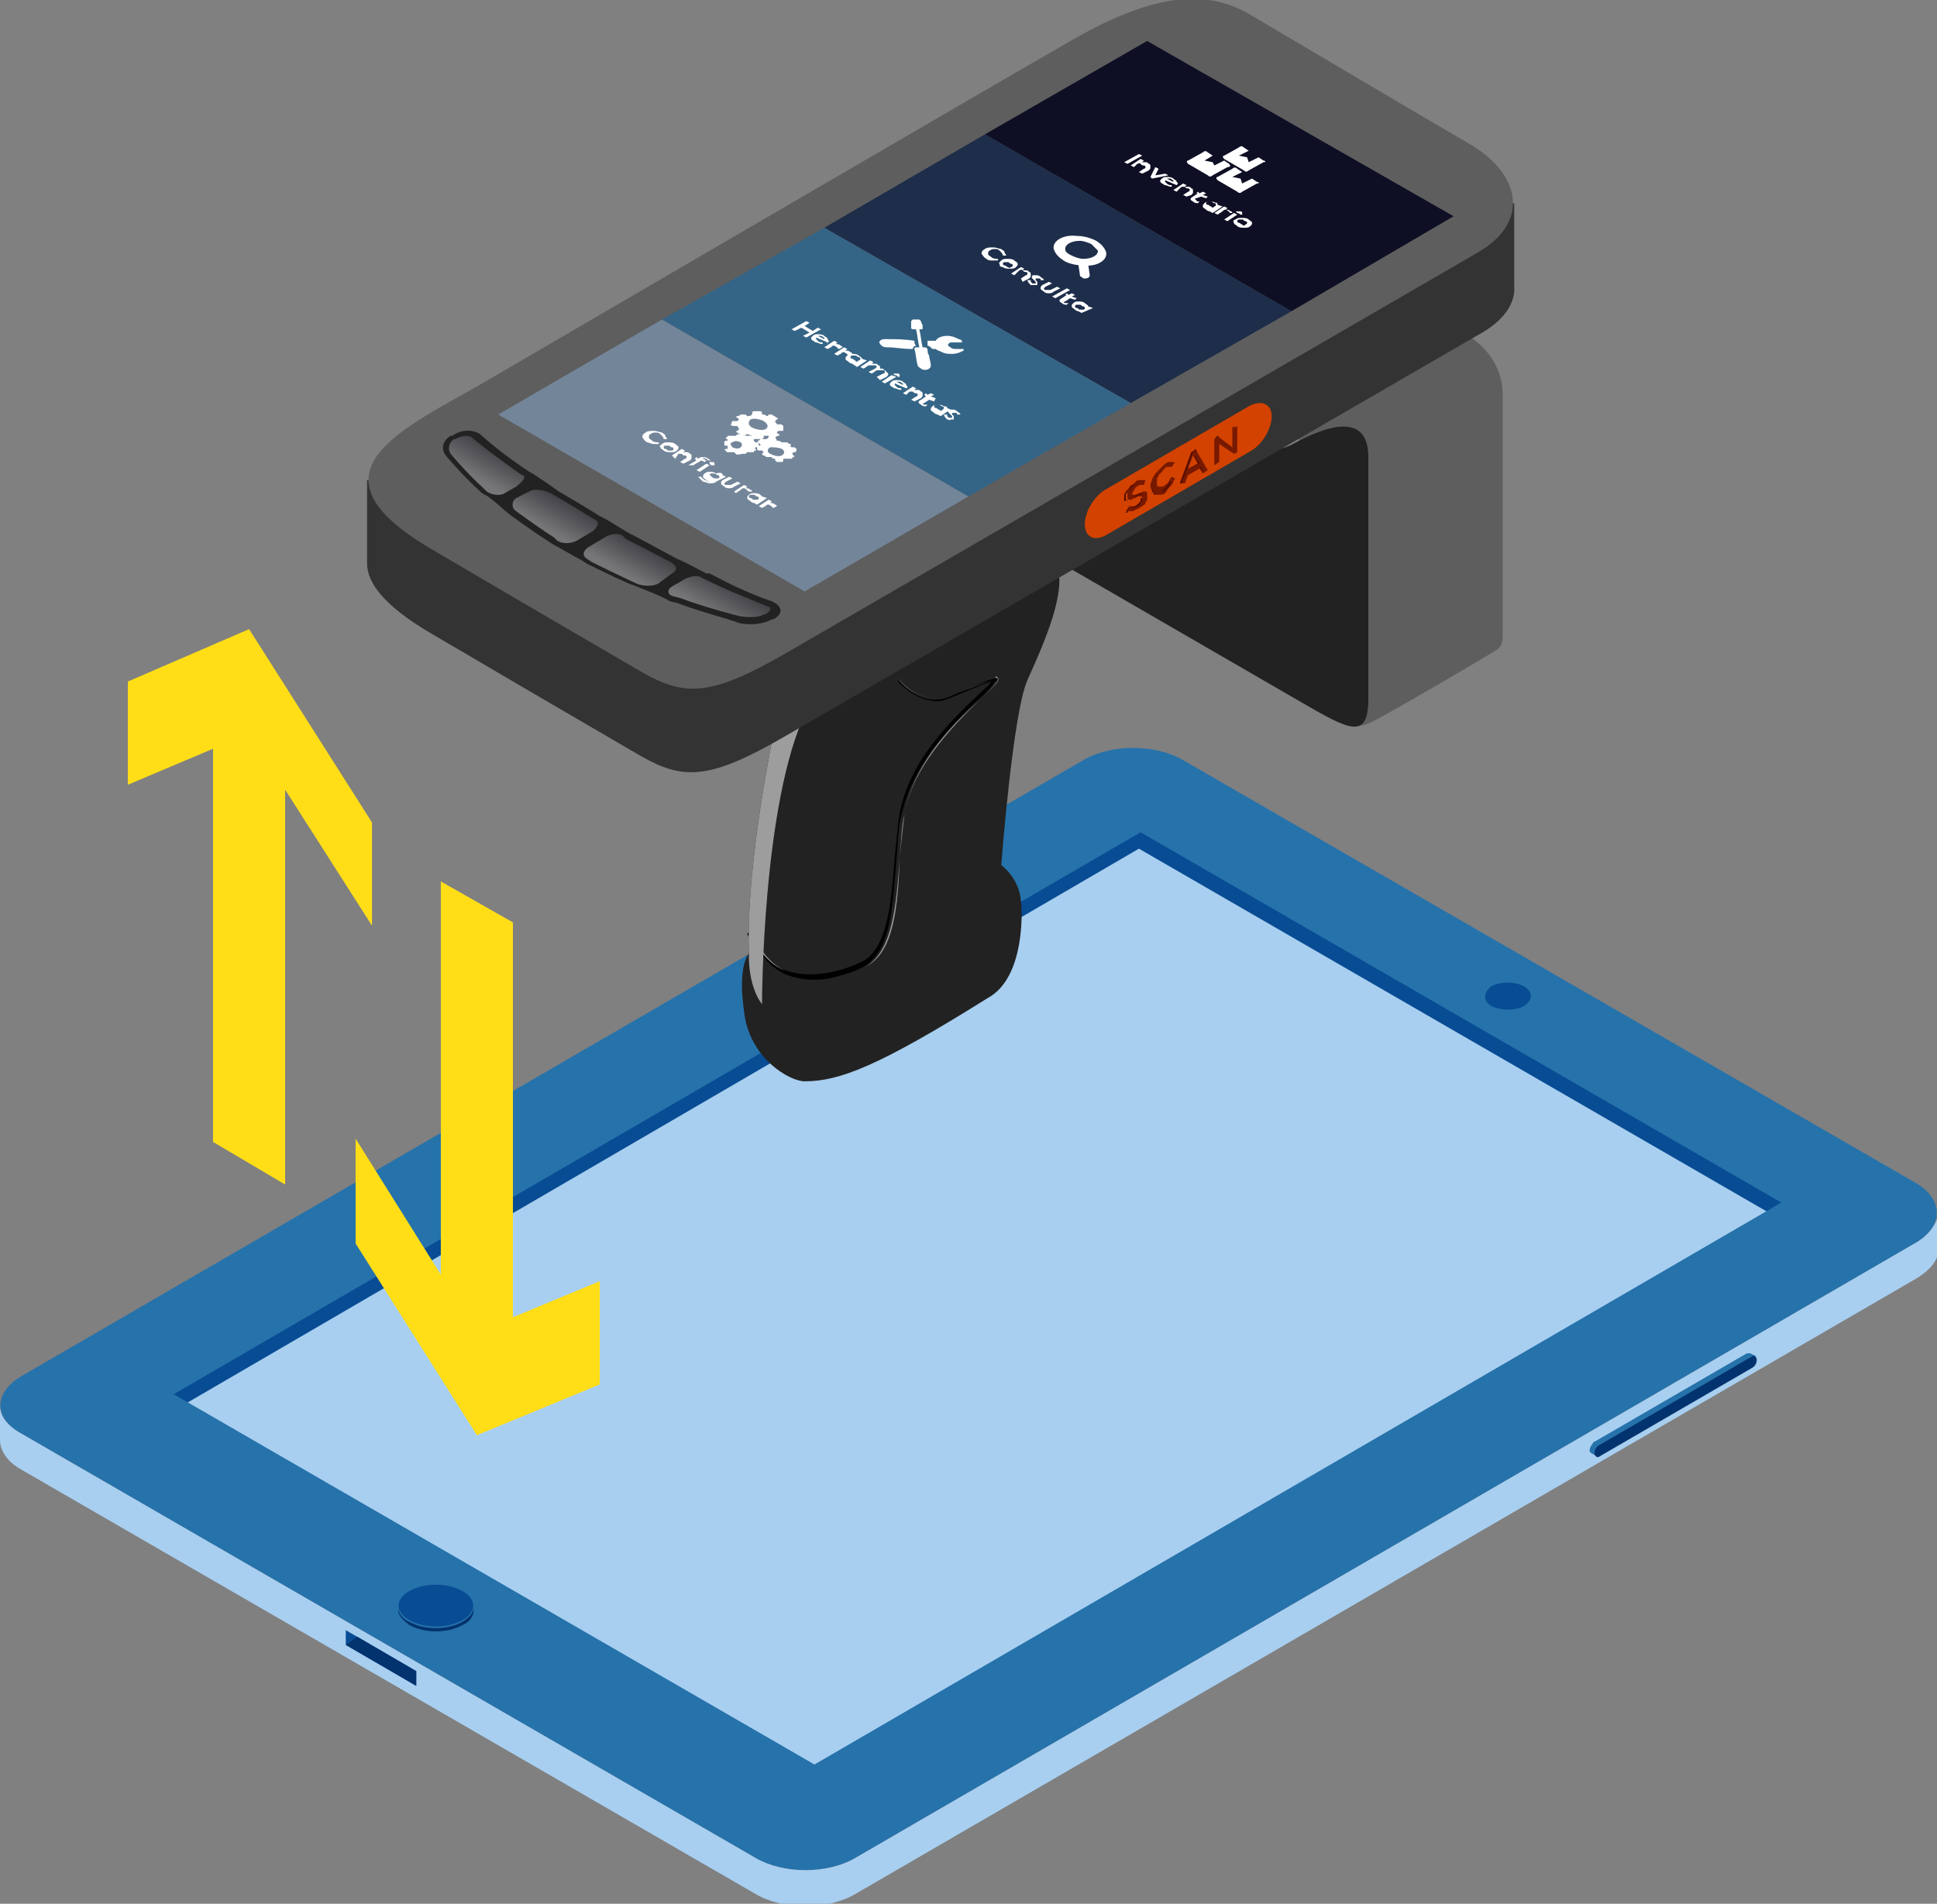 <?xml version="1.0" encoding="utf-8"?>
<!-- Generator: Adobe Illustrator 24.2.0, SVG Export Plug-In . SVG Version: 6.00 Build 0)  -->
<svg version="1.1" id="Layer_1" xmlns="http://www.w3.org/2000/svg" xmlns:xlink="http://www.w3.org/1999/xlink" x="0px" y="0px"
	 viewBox="0 0 118.2 116.2" style="enable-background:new 0 0 118.2 116.2;" xml:space="preserve">
<rect x="0" y="0" width="118.2" height="116.2" fill="#808080" stroke="none"/>
<style type="text/css">
	.st0{fill:#084C94;}
	.st1{fill:#A8CFF0;}
	.st2{fill:#2672AB;}
	.st3{enable-background:new    ;}
	.st4{fill:#03336E;}
	.st5{fill:#FFDE17;}
	.st6{fill:#5E5E5E;}
	.st7{fill:#222222;}
	.st8{fill:#999999;}
	.st9{fill:#9D9D9D;}
	.st10{fill:#333333;}
	.st11{fill:#D34200;}
	.st12{fill:#781900;}
	.st13{fill:#540C00;}
	.st14{fill:#738599;}
	.st15{fill:#0E0F24;}
	.st16{fill:#1D2D4A;}
	.st17{fill:#356586;}
	.st18{fill:#FFFFFF;}
	.st19{fill:url(#SVGID_1_);}
	.st20{fill:url(#SVGID_2_);}
	.st21{fill:url(#SVGID_3_);}
	.st22{fill:url(#SVGID_4_);}
</style>
<g>
	<g>
		<path class="st0" d="M9.1,84.6c0.6,0.1,60.6-36.7,60.6-36.7l41.5,25l-5.1,3.1L69.6,54.2l-55,35L9.1,84.6z"/>
		<g>
			<polygon class="st1" points="108.6,74.4 49.7,108.7 10.6,86.1 69.5,51.8 			"/>
		</g>
		<path class="st2" d="M116.9,72.2L72.2,46.4c-1.7-1-4.4-1-6.1,0L1.3,84c-1.7,1-1.7,2.6,0,3.5l44.8,25.9c1.7,1,4.4,1,6.1,0L117,75.8
			C118.6,74.8,118.6,73.2,116.9,72.2z M49.7,107.7L10.6,85.1l59-34.3l39.1,22.6L49.7,107.7z"/>
		<path class="st1" d="M117,75.8l-64.8,37.6c-1.7,1-4.4,1-6.1,0L1.3,87.5C0.4,87,0,86.4,0,85.8l0,2.1c0,0.6,0.4,1.3,1.3,1.8
			l44.8,25.9c1.7,1,4.4,1,6.1,0l64.8-37.6c0.8-0.5,1.3-1.1,1.3-1.8c0-1.9,0-0.2,0-2.1C118.2,74.6,117.8,75.3,117,75.8z"/>
		<g>
			<g class="st3">
				<g>
					<g>
						<path class="st4" d="M28.9,98.1l0,0.2c0,0.3-0.2,0.7-0.7,0.9c-0.9,0.5-2.3,0.5-3.2,0c-0.4-0.3-0.7-0.6-0.7-0.9l0-0.2
							c0,0.3,0.2,0.7,0.7,0.9c0.9,0.5,2.3,0.5,3.2,0C28.7,98.7,28.9,98.4,28.9,98.1L28.9,98.1z"/>
					</g>
				</g>
				<g>
					<path class="st0" d="M28.2,97.1c0.9,0.5,0.9,1.3,0,1.8c-0.9,0.5-2.3,0.5-3.2,0c-0.9-0.5-0.9-1.3,0-1.8
						C25.9,96.6,27.3,96.6,28.2,97.1z"/>
				</g>
			</g>
		</g>
		<g>
			<polygon class="st0" points="21.1,100.4 21.1,99.5 25.4,102 25.4,102.9 			"/>
			<polygon class="st4" points="21.1,100.4 21.8,99.9 25.4,102 25.4,102.9 			"/>
		</g>
		<path class="st2" d="M106.8,82.6c0,0-0.1,0-0.2,0l-9.3,5.4c0,0-0.1,0-0.1,0.1c-0.1,0.1-0.2,0.3-0.2,0.4c0,0.1,0,0.1,0.1,0.2
			l0.4,0.2c0,0-0.1-0.1-0.1-0.2c0-0.1,0.1-0.3,0.2-0.4c0,0,0.1-0.1,0.1-0.1l9.3-5.4c0.1,0,0.1,0,0.2,0L106.8,82.6z"/>
		<g>
			<path class="st4" d="M106.9,82.8c0.1-0.1,0.3,0,0.3,0.2c0,0.2-0.1,0.4-0.3,0.5l-9.3,5.4c-0.1,0.1-0.3,0-0.3-0.2
				c0-0.2,0.1-0.4,0.3-0.5L106.9,82.8z"/>
		</g>
		<g>
			<path class="st0" d="M93,60.2c0.5,0.3,0.6,0.8,0,1.2c-0.5,0.3-1.4,0.3-2,0c-0.5-0.3-0.5-0.8,0-1.2C91.6,59.9,92.4,59.9,93,60.2z"
				/>
		</g>
	</g>
	<g>
		<polygon class="st5" points="22.7,56.5 22.7,50.2 15.2,38.4 7.8,41.6 7.8,47.9 13,45.7 13,69.7 17.4,72.3 17.4,48.2 		"/>
		<polygon class="st5" points="31.3,80.4 31.3,56.3 26.9,53.8 26.9,77.8 21.7,69.5 21.7,75.9 29.1,87.6 36.6,84.5 36.6,78.2 		"/>
	</g>
	<g>
		<path class="st6" d="M82.6,44.3c0.6,0,0.7,0,1.8-0.6c1.1-0.6,6.1-3.5,6.7-3.9c0.6-0.3,0.6-0.6,0.6-1.2c0-0.6,0-12.7,0-14.5
			c0-1.8-1.2-3.4-3.1-4.1s-9.6,5.6-9.6,5.6l2.1,10L82.6,44.3z"/>
		<path class="st7" d="M79.3,42.8c3.1,1.8,4.2,2.4,4.2-0.2s0-14.7,0-14.7c0-2.8-2.6-1.9-4.6-0.8c-1.9,1.1-13.2,1.7-13.2,1.7
			l-2.3,4.8L79.3,42.8z"/>
		<path class="st7" d="M47.2,44.8c0,0-1.7,8-1.5,13.4c0,0-0.7,0.7-0.3,3.5c0.3,2.9,2.8,4.3,3.7,4.3c2.1,0,4.5-0.9,11.2-5.1
			c2.2-1.2,2.1-5.2,2-5.9c-0.1-1.4-1.2-2.2-1.2-2.2s0.7-9.3,1.6-11.3c0.9-2,2.2-4.9,1.9-6.6C64.4,33.2,47.2,44.8,47.2,44.8z"/>
		<g>
			<path d="M54.8,41.6c0,0,1,1.2,2.4,1.2c0.3,0,0.5-0.1,0.8-0.2c0.2-0.1,0.5-0.2,0.7-0.3c0.8-0.3,1.8-0.8,2-0.7l0,0
				c0.1,0,0.1,0,0.2,0c0-0.1,0-0.1,0-0.1c-0.1-0.2-0.7,0-2.2,0.7c-0.2,0.1-0.5,0.2-0.7,0.3c-1.8,0.8-3.2-1-3.2-1L54.8,41.6z"/>
			<path d="M48,59.5c0.8,0.3,1.7,0.4,2.7,0.2c0.8-0.2,1.5-0.4,2-0.7c0.2-0.1,0.4-0.2,0.5-0.4c1.2-1.1,1.3-3.7,1.5-6.1
				c0.1-1,0.1-2,0.3-2.7c0.5-2.3,1.9-4.5,4.7-7.1c0.9-0.8,1-1.1,1-1.1c0,0-0.1,0-0.2,0c-0.1,0.2-0.4,0.4-0.9,0.9
				c-2.8,2.6-4.2,4.7-4.7,7.1c-0.1,0.7-0.2,1.7-0.3,2.7c-0.2,2.6-0.4,5.6-2,6.4c-1.7,0.8-3.5,1-4.7,0.5c-0.9-0.3-1.5-1-2-2
				C46.4,58.4,47.1,59.1,48,59.5z"/>
			<path d="M45.7,57.1l0.2-0.1c0-0.1-0.1-0.1-0.1-0.2L45.6,57c0.1,0.2,0.1,0.3,0.2,0.5C45.8,57.3,45.7,57.2,45.7,57.1z"/>
		</g>
		<g>
			<path class="st8" d="M57,42.6c-1.3,0-2.2-1.2-2.2-1.2l0,0C54.9,41.6,55.8,42.6,57,42.6z"/>
			<path class="st8" d="M58.7,42.2c-0.2,0.1-0.5,0.2-0.7,0.3c-0.3,0.1-0.7,0.2-1,0.2c0.3,0,0.7-0.1,1-0.2
				C58.2,42.4,58.5,42.3,58.7,42.2c0.8-0.3,1.7-0.7,2-0.7C60.4,41.5,59.4,41.9,58.7,42.2z"/>
			<path class="st8" d="M60.9,41.4c0-0.1-0.1-0.1-0.2-0.1C60.7,41.3,60.8,41.4,60.9,41.4c0,0.1,0,0.3-1.1,1.3
				c-2.8,2.5-4.2,4.7-4.6,7c-0.1,0.7-0.2,1.7-0.3,2.7c-0.2,2.7-0.4,5.7-2.1,6.6c-0.7,0.3-1.9,0.8-3.2,0.8c0,0,0,0,0,0
				c1.3,0,2.5-0.5,3.2-0.8c1.8-0.8,2-3.9,2.1-6.6c0.1-1,0.1-2,0.3-2.7c0.4-2.3,1.9-4.4,4.6-7C60.9,41.7,61,41.5,60.9,41.4z"/>
			<path class="st8" d="M48,59.3c0.5,0.2,1,0.3,1.6,0.3C49,59.6,48.5,59.5,48,59.3c-0.9-0.4-1.6-1.2-2.1-2.4l-0.1,0
				C46.3,58.1,47,58.9,48,59.3z"/>
		</g>
		<path class="st9" d="M46.5,61.3c0,0,0-12.3,2.7-17.9c-1.3,0.8-2,1.4-2,1.4s-1.7,8-1.5,13.4C45.7,58.2,45.6,60.1,46.5,61.3z"/>
		<path class="st10" d="M92.4,17.4v-5l-7,0.6v1.6c-3.4-2-7.4-4.3-9.2-5.3c-2.7-1.6-5.9-1.3-10.8,1.5c-4.8,2.8-35.9,20.8-35.9,20.8
			c-0.7,0.4-1.4,0.8-2,1.2v-2.4l-5.1-1.1v5.1l0,0c0,1.2,1.1,2.6,3.8,4.2c8,4.7,10.6,6.2,13,7.6c2.5,1.4,4.1,1.4,8.6-1.2
			c4.5-2.6,39.2-22.7,42.3-24.5C91.8,19.6,92.5,18.5,92.4,17.4z"/>
		<path class="st6" d="M29.6,23.3c-5,2.9-11.3,5.5-3.3,10.2s10.6,6.2,13,7.6c2.5,1.4,4.1,1.4,8.6-1.2s39.2-22.7,42.3-24.5
			c3.1-1.8,2.7-4.7-0.5-6.6C86.6,7,79,2.5,76.3,0.9s-5.9-1.3-10.8,1.5S29.6,23.3,29.6,23.3z"/>
		<g>
			<path class="st11" d="M77.6,25.4c0,0.8-0.6,1.8-1.4,2.2l-8.6,5c-0.8,0.5-1.4,0.2-1.4-0.6v0c0-0.8,0.6-1.8,1.4-2.2l8.6-5
				C76.9,24.4,77.6,24.6,77.6,25.4L77.6,25.4z"/>
			<path class="st12" d="M69.3,31.1c-0.1,0.1-0.2,0.1-0.3,0.1c-0.1,0-0.2,0-0.3,0l0.2-0.3c0.1,0,0.2,0,0.2,0c0.1,0,0.2,0,0.3-0.1
				c0.1,0,0.2-0.1,0.2-0.2c0.1-0.1,0.1-0.1,0.1-0.2v0c0,0,0-0.1,0-0.1c0,0,0,0-0.1,0c0,0-0.1,0-0.1,0c0,0-0.1,0-0.2,0.1
				c-0.1,0-0.2,0-0.2,0.1c-0.1,0-0.1,0-0.2,0c0,0-0.1,0-0.1-0.1c0,0,0-0.1,0-0.2v0c0-0.1,0-0.1,0-0.2c0-0.1,0.1-0.1,0.1-0.2
				c0-0.1,0.1-0.1,0.2-0.2c0.1-0.1,0.1-0.1,0.2-0.2c0.1-0.1,0.2-0.1,0.3-0.1c0.1,0,0.2,0,0.3,0l-0.1,0.3c-0.1,0-0.1,0-0.2,0
				c-0.1,0-0.1,0-0.2,0.1c-0.1,0-0.1,0.1-0.2,0.2c0,0.1-0.1,0.1-0.1,0.2v0c0,0,0,0.1,0,0.1c0,0,0,0,0.1,0c0,0,0.1,0,0.1,0
				c0,0,0.1,0,0.2-0.1c0.1,0,0.2,0,0.2-0.1c0.1,0,0.1,0,0.2,0c0,0,0.1,0,0.1,0.1s0,0.1,0,0.2v0c0,0.1,0,0.1,0,0.2
				c0,0.1-0.1,0.1-0.1,0.2c0,0.1-0.1,0.1-0.2,0.2C69.5,31,69.4,31.1,69.3,31.1z M71.1,30.1c-0.1,0.1-0.2,0.1-0.3,0.1
				c-0.1,0-0.2,0-0.3,0c-0.1,0-0.1-0.1-0.2-0.2c0-0.1-0.1-0.2-0.1-0.3v0c0-0.1,0-0.2,0.1-0.4c0-0.1,0.1-0.2,0.2-0.4
				c0.1-0.1,0.2-0.2,0.3-0.3c0.1-0.1,0.2-0.2,0.3-0.3c0.1,0,0.1-0.1,0.2-0.1c0.1,0,0.1,0,0.2,0c0,0,0.1,0,0.1,0c0,0,0.1,0,0.1,0
				l-0.2,0.3c-0.1,0-0.1,0-0.2,0c-0.1,0-0.2,0-0.2,0.1c-0.1,0-0.1,0.1-0.2,0.2c-0.1,0.1-0.1,0.1-0.2,0.2c0,0.1-0.1,0.2-0.1,0.2
				c0,0.1,0,0.2,0,0.2v0c0,0.1,0,0.1,0,0.2c0,0.1,0.1,0.1,0.1,0.1c0,0,0.1,0,0.2,0s0.1,0,0.2-0.1c0.1-0.1,0.2-0.1,0.2-0.2
				c0.1-0.1,0.1-0.2,0.2-0.3l0.2,0.1c0,0.1-0.1,0.1-0.1,0.2c0,0.1-0.1,0.1-0.1,0.2c-0.1,0.1-0.1,0.1-0.2,0.2
				C71.2,30,71.1,30.1,71.1,30.1z M72.7,27.6l0.3-0.1l0.7,1.2l-0.3,0.2l-0.2-0.3l-0.7,0.4l-0.2,0.5L72,29.5L72.7,27.6z M73.1,28.3
				l-0.3-0.5l-0.3,0.8L73.1,28.3z M74.1,26.8l0.3-0.1l0.8,0.6v-1.1l0.3-0.2v1.6l-0.2,0.1l-0.9-0.6v1.1l-0.3,0.2V26.8z"/>
			<g>
				<path class="st13" d="M69.8,30.1C69.8,30.1,69.7,30.1,69.8,30.1c-0.1,0-0.1,0-0.2,0c-0.1,0-0.1,0-0.2,0.1c-0.1,0-0.1,0-0.2,0.1
					c0,0-0.1,0-0.1,0c0,0,0,0,0.1,0c0,0,0.1,0,0.1,0c0,0,0.1,0,0.2-0.1c0.1,0,0.2,0,0.2-0.1C69.7,30.1,69.7,30.1,69.8,30.1z"/>
				<path class="st13" d="M68.9,31c0.1,0,0.2,0,0.2,0c0.1,0,0.2,0,0.3-0.1c0.1,0,0.2-0.1,0.2-0.2c0.1-0.1,0.1-0.1,0.1-0.2v0
					c0,0,0-0.1,0-0.1c0,0,0,0-0.1,0c0,0,0,0,0,0c0,0,0,0,0,0c0,0,0,0,0,0.1v0c0,0.1,0,0.1-0.1,0.2c-0.1,0.1-0.1,0.1-0.2,0.2
					C69.2,30.9,69.1,31,69,31C69,31,68.9,31,68.9,31l-0.2,0.3c0,0,0,0,0.1,0L68.9,31z"/>
				<path class="st13" d="M68.8,30.6C68.8,30.6,68.8,30.6,68.8,30.6C68.8,30.5,68.8,30.5,68.8,30.6c-0.1-0.1-0.1-0.1-0.1-0.2v0
					c0-0.1,0-0.1,0-0.2c0-0.1,0.1-0.1,0.1-0.2c0-0.1,0.1-0.1,0.2-0.2s0.1-0.1,0.2-0.2c0.1-0.1,0.2-0.1,0.3-0.1c0.1,0,0.1,0,0.2,0
					l0,0c-0.1,0-0.2,0-0.3,0c-0.1,0-0.2,0.1-0.3,0.1c-0.1,0-0.1,0.1-0.2,0.2c-0.1,0.1-0.1,0.1-0.2,0.2c0,0.1-0.1,0.1-0.1,0.2
					c0,0.1,0,0.1,0,0.2v0c0,0.1,0,0.1,0,0.2C68.8,30.5,68.8,30.5,68.8,30.6z"/>
				<polygon class="st13" points="75.2,27.3 75.2,26.2 75.4,26 75.4,26 75.2,26.1 75.2,27.2 				"/>
				<path class="st13" d="M70.9,30c0.1,0,0.1,0,0.2-0.1c0.1-0.1,0.2-0.1,0.2-0.2c0.1-0.1,0.1-0.2,0.2-0.3l-0.1,0
					c-0.1,0.1-0.1,0.2-0.2,0.3c-0.1,0.1-0.2,0.1-0.2,0.2C71,29.9,70.9,29.9,70.9,30c-0.1,0-0.1,0-0.2,0c0,0,0,0,0,0
					C70.8,30,70.9,30,70.9,30z"/>
				<polygon class="st13" points="72.9,27.8 72.9,27.9 73.1,28.3 72.6,28.6 72.6,28.6 73.2,28.3 				"/>
				<polygon class="st13" points="74.1,26.8 74.4,26.7 74.3,26.6 74.1,26.8 74.1,28.3 74.1,28.3 				"/>
				<path class="st13" d="M70.4,30.1c0-0.1-0.1-0.2-0.1-0.3v0c0-0.1,0-0.2,0.1-0.4c0-0.1,0.1-0.2,0.2-0.4c0.1-0.1,0.2-0.2,0.3-0.3
					c0.1-0.1,0.2-0.2,0.3-0.3c0.1,0,0.1-0.1,0.2-0.1s0.1,0,0.2,0c0,0,0.1,0,0.1,0c0,0,0,0,0.1,0l0,0c0,0-0.1,0-0.1,0
					c0,0-0.1,0-0.1,0c0,0-0.1,0-0.2,0c-0.1,0-0.1,0.1-0.2,0.1c-0.1,0.1-0.2,0.2-0.3,0.3c-0.1,0.1-0.2,0.2-0.3,0.3
					c-0.1,0.1-0.1,0.2-0.2,0.4c0,0.1-0.1,0.2-0.1,0.4v0C70.3,29.9,70.3,30,70.4,30.1c0,0.1,0,0.1,0.1,0.1c0,0,0,0,0,0
					C70.5,30.2,70.4,30.1,70.4,30.1z"/>
				<polygon class="st13" points="74.4,27.1 74.4,27.1 75.2,27.7 75.2,27.7 				"/>
				<polygon class="st13" points="73.3,28.5 73.2,28.5 73.4,28.8 73.4,28.7 				"/>
				<polygon class="st13" points="72.8,27.6 73,27.5 73,27.4 72.7,27.6 72,29.5 72.1,29.5 				"/>
			</g>
		</g>
		<g>
			<polygon class="st14" points="30.4,25.3 49.1,36.1 59.1,30.3 40.4,19.5 			"/>
			<polygon class="st15" points="88.7,13.2 70,2.5 60.1,8.2 78.8,19 			"/>
			<polygon class="st16" points="78.8,19 60.1,8.2 50.3,13.9 69,24.6 			"/>
			<polygon class="st17" points="50.3,13.9 40.4,19.5 59.1,30.3 69,24.6 			"/>
			<g>
				<g>
					<g>
						<path class="st18" d="M77.1,9.8l-0.3-0.2l-0.6,0.3l-0.1-0.3l-0.5-0.1l0.6-0.3l-0.3-0.2c-0.1-0.1-0.2-0.1-0.3,0l-0.9,0.5
							c-0.1,0-0.1,0.1,0,0.2l1.2,0.7c0.1,0.1,0.2,0.1,0.3,0l0.9-0.5C77.3,9.9,77.2,9.8,77.1,9.8z"/>
						<path class="st18" d="M75,10l-0.3-0.2l-0.6,0.3L74,9.9l-0.5-0.1L74,9.5l-0.3-0.2c-0.1-0.1-0.2-0.1-0.3,0l-0.9,0.5
							c-0.1,0-0.1,0.1,0,0.2l1.2,0.7c0.1,0.1,0.2,0.1,0.3,0l0.9-0.5C75.1,10.2,75.1,10.1,75,10z"/>
						<path class="st18" d="M76.7,11.1l-0.3-0.2l-0.6,0.3l-0.1-0.3l-0.5-0.1l0.6-0.3l-0.3-0.2c-0.1-0.1-0.2-0.1-0.3,0l-0.9,0.5
							c-0.1,0-0.1,0.1,0,0.2l1.2,0.7c0.1,0.1,0.2,0.1,0.3,0l0.9-0.5C76.9,11.2,76.8,11.1,76.7,11.1z"/>
					</g>
					<g>
						<path class="st18" d="M68.6,9.9l0.9-0.5l0.2,0.1L68.8,10L68.6,9.9z"/>
						<path class="st18" d="M69.2,10.2l-0.2-0.1l0.6-0.4l0.2,0.1l-0.1,0.1c0.1,0,0.1,0,0.2,0c0.1,0,0.1,0,0.2,0.1
							c0.1,0,0.1,0.1,0.1,0.2c0,0.1,0,0.1-0.1,0.2l-0.4,0.2l-0.2-0.1l0.3-0.2c0.1,0,0.1-0.1,0.1-0.1c0,0,0-0.1-0.1-0.1
							c-0.1,0-0.1,0-0.2-0.1s-0.1,0-0.2,0L69.2,10.2z"/>
						<path class="st18" d="M70.5,10.7l0.6-0.1l0.2,0.1l-1,0.2l-0.1-0.1l0.3-0.6l0.2,0.1L70.5,10.7z"/>
						<path class="st18" d="M71.8,11.3C71.8,11.3,71.8,11.3,71.8,11.3L71.1,11c0,0,0,0.1,0,0.1s0.1,0.1,0.1,0.1
							c0.1,0.1,0.2,0.1,0.3,0.1l0,0.1c-0.2,0-0.3-0.1-0.4-0.1c-0.1,0-0.1-0.1-0.2-0.1c0,0-0.1-0.1-0.1-0.1c0,0,0-0.1,0-0.1
							c0,0,0.1-0.1,0.1-0.1c0.1-0.1,0.2-0.1,0.3-0.1c0.1,0,0.3,0,0.4,0.1c0.1,0.1,0.2,0.1,0.2,0.2C71.9,11.2,71.9,11.2,71.8,11.3z
							 M71.6,11c-0.1,0-0.1-0.1-0.2-0.1c-0.1,0-0.1,0-0.2,0l0.4,0.2c0,0,0-0.1,0-0.1C71.7,11,71.7,11,71.6,11z"/>
						<path class="st18" d="M71.8,11.7l-0.2-0.1l0.6-0.4l0.2,0.1l-0.1,0.1c0.1,0,0.1,0,0.2,0c0.1,0,0.1,0,0.2,0.1
							c0.1,0,0.1,0.1,0.1,0.2c0,0.1,0,0.1-0.1,0.2L72.4,12l-0.2-0.1l0.3-0.2c0.1,0,0.1-0.1,0.1-0.1c0,0,0-0.1-0.1-0.1
							c-0.1,0-0.1,0-0.2-0.1c-0.1,0-0.1,0-0.2,0L71.8,11.7z"/>
						<path class="st18" d="M73.2,12.3l-0.1,0.1c-0.1,0-0.2,0-0.3-0.1c-0.2-0.1-0.2-0.2,0-0.3l0.3-0.2L73,11.8l0.1-0.1l0.1,0.1
							l0.2-0.1l0.2,0.1l-0.2,0.1l0.3,0.1l-0.1,0.1l-0.3-0.1L73,12.1c-0.1,0-0.1,0.1,0,0.1C73,12.3,73.1,12.3,73.2,12.3z"/>
						<path class="st18" d="M74.3,12.5L74.3,12.5l0.3,0.1l-0.6,0.4l-0.2-0.1l0.1,0c-0.1,0-0.2,0-0.3-0.1c-0.1-0.1-0.2-0.1-0.2-0.2
							c0-0.1,0-0.1,0.1-0.2c0.1-0.1,0.2-0.1,0.3-0.1c0.1,0,0.3,0,0.4,0.1C74.2,12.3,74.3,12.4,74.3,12.5z M74.1,12.6
							c0.1,0,0.1-0.1,0.1-0.1c0,0,0-0.1-0.1-0.1c-0.1,0-0.1-0.1-0.2-0.1c-0.1,0-0.1,0-0.2,0c-0.1,0-0.1,0.1-0.1,0.1
							c0,0,0,0.1,0.1,0.1c0.1,0,0.1,0.1,0.2,0.1C74,12.7,74,12.7,74.1,12.6z"/>
						<path class="st18" d="M74.3,13.1L74.1,13l0.6-0.4l0.2,0.1l-0.1,0.1c0.1,0,0.2,0,0.3,0.1c0,0,0.1,0,0.1,0.1L75.1,13
							c0,0-0.1,0-0.1-0.1c-0.1,0-0.1-0.1-0.2-0.1c-0.1,0-0.1,0-0.2,0.1L74.3,13.1z"/>
						<path class="st18" d="M75.5,13C75.5,13,75.5,13,75.5,13c-0.1-0.1-0.1-0.1,0-0.1c0,0,0.1,0,0.1,0c0,0,0.1,0,0.1,0
							s0.1,0,0.1,0.1c0,0,0,0,0,0.1c0,0-0.1,0-0.1,0C75.6,13,75.5,13,75.5,13z M75.5,13.1l-0.6,0.4l-0.2-0.1l0.6-0.4L75.5,13.1z"/>
						<path class="st18" d="M75.4,13.4c0.1-0.1,0.2-0.1,0.4-0.1c0.1,0,0.3,0,0.4,0.1c0.1,0.1,0.2,0.1,0.2,0.2c0,0.1,0,0.1-0.1,0.2
							c-0.1,0.1-0.2,0.1-0.4,0.1c-0.1,0-0.3,0-0.4-0.1c-0.1-0.1-0.2-0.1-0.2-0.2C75.2,13.5,75.3,13.4,75.4,13.4z M76,13.7
							c0.1,0,0.1-0.1,0.1-0.1c0,0,0-0.1-0.1-0.1c-0.1,0-0.1-0.1-0.2-0.1c-0.1,0-0.1,0-0.2,0c-0.1,0-0.1,0.1-0.1,0.1
							c0,0,0,0.1,0.1,0.1c0.1,0,0.1,0.1,0.2,0.1C75.9,13.8,75.9,13.8,76,13.7z"/>
					</g>
				</g>
				<g>
					<g>
						<path class="st18" d="M60.2,15.8c-0.2-0.1-0.2-0.2-0.3-0.3c0-0.1,0-0.2,0.2-0.3c0.1-0.1,0.3-0.1,0.5-0.1
							c0.2,0,0.4,0.1,0.5,0.1c0.1,0.1,0.2,0.1,0.2,0.2c0,0.1,0.1,0.1,0.1,0.2l-0.2,0c0-0.1-0.1-0.2-0.2-0.3
							c-0.1-0.1-0.2-0.1-0.3-0.1c-0.1,0-0.2,0-0.3,0.1c-0.1,0-0.1,0.1-0.1,0.2c0,0.1,0.1,0.1,0.2,0.2c0.1,0.1,0.3,0.1,0.4,0.1l0,0.1
							c-0.1,0-0.2,0-0.3,0C60.4,15.9,60.3,15.9,60.2,15.8z"/>
						<path class="st18" d="M61.1,15.9c0.1-0.1,0.2-0.1,0.4-0.1c0.1,0,0.3,0,0.4,0.1c0.1,0.1,0.2,0.1,0.2,0.2c0,0.1,0,0.1-0.1,0.2
							c-0.1,0.1-0.2,0.1-0.4,0.1c-0.1,0-0.3,0-0.4-0.1C61,16.3,61,16.2,61,16.1C60.9,16.1,61,16,61.1,15.9z M61.7,16.3
							c0.1,0,0.1-0.1,0.1-0.1c0,0,0-0.1-0.1-0.1c-0.1,0-0.1-0.1-0.2-0.1c-0.1,0-0.1,0-0.2,0c-0.1,0-0.1,0.1-0.1,0.1
							c0,0,0,0.1,0.1,0.1c0.1,0,0.1,0.1,0.2,0.1C61.6,16.4,61.7,16.3,61.7,16.3z"/>
						<path class="st18" d="M61.9,16.8l-0.2-0.1l0.6-0.4l0.2,0.1l-0.1,0.1c0.1,0,0.1,0,0.2,0c0.1,0,0.1,0,0.2,0.1
							c0.1,0,0.1,0.1,0.1,0.2c0,0.1,0,0.1-0.1,0.2l-0.4,0.2L62.3,17l0.3-0.2c0.1,0,0.1-0.1,0.1-0.1c0,0,0-0.1-0.1-0.1
							c-0.1,0-0.1,0-0.2-0.1s-0.1,0-0.2,0L61.9,16.8z"/>
						<path class="st18" d="M62.9,17.4c-0.1-0.1-0.2-0.2-0.2-0.3l0.2,0c0,0,0,0.1,0,0.1c0,0,0.1,0.1,0.1,0.1c0,0,0.1,0,0.1,0
							c0,0,0.1,0,0.1,0c0,0,0,0,0-0.1c0,0,0,0-0.1-0.1c0,0-0.1-0.1-0.1-0.1c-0.1-0.1,0-0.1,0-0.2c0.1,0,0.1,0,0.2,0
							c0.1,0,0.2,0,0.3,0.1c0.1,0.1,0.2,0.1,0.2,0.2l-0.2,0c0-0.1,0-0.1-0.1-0.1c0,0-0.1,0-0.1,0c0,0-0.1,0-0.1,0c0,0,0,0,0,0.1
							c0.1,0.1,0.1,0.1,0.1,0.1c0,0.1,0,0.1,0,0.2c-0.1,0-0.1,0-0.2,0C63.1,17.4,63,17.4,62.9,17.4z"/>
						<path class="st18" d="M63.7,17.8c-0.1-0.1-0.2-0.1-0.2-0.2c0-0.1,0-0.1,0.1-0.2l0.4-0.2l0.2,0.1l-0.4,0.2c0,0-0.1,0.1-0.1,0.1
							c0,0,0,0.1,0.1,0.1c0.1,0,0.1,0,0.2,0c0.1,0,0.1,0,0.1,0l0.4-0.2l0.2,0.1l-0.4,0.2c-0.1,0.1-0.2,0.1-0.3,0.1
							C63.9,17.9,63.8,17.9,63.7,17.8z"/>
						<path class="st18" d="M65.3,17.7l-0.9,0.5l-0.2-0.1l0.9-0.5L65.3,17.7z"/>
						<path class="st18" d="M65.2,18.5l-0.1,0.1c-0.1,0-0.2,0-0.3-0.1c-0.2-0.1-0.2-0.2,0-0.3l0.3-0.2L65,18l0.1-0.1l0.1,0.1
							l0.2-0.1l0.2,0.1l-0.2,0.1l0.3,0.1l-0.1,0.1l-0.3-0.1l-0.3,0.2c-0.1,0-0.1,0.1,0,0.1C65.1,18.5,65.2,18.5,65.2,18.5z"/>
						<path class="st18" d="M66.4,18.7L66.4,18.7l0.3,0.1L66,19.1L65.8,19l0.1,0c-0.1,0-0.2,0-0.3-0.1c-0.1-0.1-0.2-0.1-0.2-0.2
							c0-0.1,0-0.1,0.1-0.2c0.1-0.1,0.2-0.1,0.3-0.1c0.1,0,0.3,0,0.4,0.1C66.3,18.6,66.4,18.6,66.4,18.7z M66.1,18.9
							c0.1,0,0.1-0.1,0.1-0.1s0-0.1-0.1-0.1c-0.1,0-0.1-0.1-0.2-0.1c-0.1,0-0.1,0-0.2,0c-0.1,0-0.1,0.1-0.1,0.1c0,0,0,0.1,0.1,0.1
							c0.1,0,0.1,0.1,0.2,0.1C66,18.9,66.1,18.9,66.1,18.9z"/>
					</g>
					<g>
						<path class="st18" d="M64.9,15.9c-0.3-0.2-0.5-0.4-0.6-0.7c-0.1-0.5,0.6-0.9,1.4-0.8c0.4,0,0.8,0.1,1.2,0.3
							c0.3,0.2,0.5,0.4,0.6,0.7c0.1,0.5-0.6,0.9-1.4,0.8C65.7,16.2,65.2,16.1,64.9,15.9z M66.6,14.9c-0.2-0.1-0.5-0.2-0.7-0.2
							c-0.5,0-0.9,0.2-0.9,0.5c0,0.2,0.2,0.3,0.4,0.4c0.2,0.1,0.5,0.2,0.7,0.2c0.5,0,0.9-0.2,0.9-0.5C66.9,15.2,66.8,15.1,66.6,14.9
							z"/>
						<path class="st18" d="M66,16.9c-0.1,0-0.1-0.1-0.1-0.1l-0.1-0.7c0-0.1,0.1-0.2,0.3-0.2c0.2,0,0.3,0.1,0.3,0.2l0.1,0.7
							c0,0.1-0.1,0.2-0.3,0.2C66.1,17,66.1,17,66,16.9z"/>
					</g>
				</g>
				<g>
					<g>
						<path class="st18" d="M48.5,20.2l-0.2-0.1l0.9-0.5l0.2,0.1l-0.3,0.2l0.5,0.3l0.3-0.2l0.2,0.1l-0.9,0.5L49,20.5l0.4-0.2
							L48.9,20L48.5,20.2z"/>
						<path class="st18" d="M50.5,20.9C50.5,21,50.4,21,50.5,20.9l-0.7-0.3c0,0,0,0.1,0,0.1c0,0,0.1,0.1,0.1,0.1
							c0.1,0.1,0.2,0.1,0.3,0.1l0,0.1c-0.2,0-0.3-0.1-0.4-0.1c-0.1,0-0.1-0.1-0.2-0.1c0,0-0.1-0.1-0.1-0.1c0,0,0-0.1,0-0.1
							c0,0,0.1-0.1,0.1-0.1c0.1-0.1,0.2-0.1,0.3-0.1c0.1,0,0.3,0,0.4,0.1c0.1,0.1,0.2,0.1,0.2,0.2C50.6,20.8,50.6,20.9,50.5,20.9z
							 M50.3,20.6c-0.1,0-0.1-0.1-0.2-0.1c-0.1,0-0.1,0-0.2,0l0.4,0.2c0,0,0-0.1,0-0.1C50.4,20.7,50.3,20.6,50.3,20.6z"/>
						<path class="st18" d="M50.5,21.3l-0.2-0.1l0.6-0.4l0.2,0.1L51,21c0.1,0,0.2,0,0.3,0.1c0,0,0.1,0,0.1,0.1l-0.2,0.1
							c0,0-0.1,0-0.1-0.1c-0.1,0-0.1-0.1-0.2-0.1c-0.1,0-0.1,0-0.2,0.1L50.5,21.3z"/>
						<path class="st18" d="M51.1,21.7l-0.2-0.1l0.6-0.4l0.2,0.1l-0.1,0.1c0.1,0,0.2,0,0.3,0.1c0,0,0.1,0,0.1,0.1l-0.2,0.1
							c0,0-0.1,0-0.1-0.1c-0.1,0-0.1-0.1-0.2-0.1c-0.1,0-0.1,0-0.2,0.1L51.1,21.7z"/>
						<path class="st18" d="M52.6,21.9L52.6,21.9l0.3,0.1l-0.6,0.4L52,22.2l0.1,0c-0.1,0-0.2,0-0.3-0.1c-0.1-0.1-0.2-0.1-0.2-0.2
							c0-0.1,0-0.1,0.1-0.2c0.1-0.1,0.2-0.1,0.3-0.1c0.1,0,0.3,0,0.4,0.1C52.5,21.8,52.6,21.8,52.6,21.9z M52.4,22
							c0.1,0,0.1-0.1,0.1-0.1c0,0,0-0.1-0.1-0.1c-0.1,0-0.1-0.1-0.2-0.1c-0.1,0-0.1,0-0.2,0c-0.1,0-0.1,0.1-0.1,0.1
							c0,0,0,0.1,0.1,0.1c0.1,0,0.1,0.1,0.2,0.1C52.2,22.1,52.3,22.1,52.4,22z"/>
						<path class="st18" d="M54,22.6c0.1,0.1,0.1,0.1,0.2,0.2c0,0.1,0,0.1-0.1,0.2l-0.4,0.2L53.5,23l0.4-0.2c0.1,0,0.1-0.1,0.1-0.1
							c0,0,0-0.1-0.1-0.1c-0.1,0-0.1,0-0.2,0c-0.1,0-0.1,0-0.2,0l-0.3,0.2l-0.2-0.1l0.4-0.2c0,0,0.1-0.1,0.1-0.1c0,0,0-0.1-0.1-0.1
							c-0.1,0-0.1,0-0.2,0c-0.1,0-0.1,0-0.2,0l-0.3,0.2l-0.2-0.1l0.6-0.4l0.2,0.1l-0.1,0.1c0.1,0,0.1,0,0.2,0c0.1,0,0.1,0,0.2,0.1
							c0.1,0,0.1,0.1,0.1,0.1c0,0,0,0.1,0,0.1c0.1,0,0.1,0,0.2,0C53.9,22.5,53.9,22.6,54,22.6z"/>
						<path class="st18" d="M54.6,22.9C54.6,22.9,54.6,22.9,54.6,22.9c-0.1-0.1-0.1-0.1,0-0.1c0,0,0.1,0,0.1,0c0,0,0.1,0,0.1,0
							c0,0,0.1,0,0.1,0.1c0,0,0,0,0,0.1c0,0-0.1,0-0.1,0C54.7,22.9,54.7,22.9,54.6,22.9z M54.7,23L54,23.4l-0.2-0.1l0.6-0.4L54.7,23
							z"/>
						<path class="st18" d="M55.3,23.7C55.3,23.7,55.2,23.7,55.3,23.7l-0.7-0.3c0,0,0,0.1,0,0.1c0,0,0.1,0.1,0.1,0.1
							c0.1,0.1,0.2,0.1,0.3,0.1l0,0.1c-0.2,0-0.3-0.1-0.4-0.1c-0.1,0-0.1-0.1-0.2-0.1c0,0-0.1-0.1-0.1-0.1c0,0,0-0.1,0-0.1
							c0,0,0.1-0.1,0.1-0.1c0.1-0.1,0.2-0.1,0.3-0.1c0.1,0,0.3,0,0.4,0.1c0.1,0.1,0.2,0.1,0.2,0.2C55.4,23.6,55.4,23.7,55.3,23.7z
							 M55.1,23.4c-0.1,0-0.1-0.1-0.2-0.1c-0.1,0-0.1,0-0.2,0l0.4,0.2c0,0,0-0.1,0-0.1C55.2,23.4,55.1,23.4,55.1,23.4z"/>
						<path class="st18" d="M55.3,24.1L55.1,24l0.6-0.4l0.2,0.1l-0.1,0.1c0.1,0,0.1,0,0.2,0c0.1,0,0.1,0,0.2,0.1
							c0.1,0,0.1,0.1,0.1,0.2c0,0.1,0,0.1-0.1,0.2l-0.4,0.2l-0.2-0.1l0.3-0.2c0.1,0,0.1-0.1,0.1-0.1c0,0,0-0.1-0.1-0.1
							c-0.1,0-0.1,0-0.2-0.1c-0.1,0-0.1,0-0.2,0L55.3,24.1z"/>
						<path class="st18" d="M56.6,24.7l-0.1,0.1c-0.1,0-0.2,0-0.3-0.1c-0.2-0.1-0.2-0.2,0-0.3l0.3-0.2l-0.1-0.1l0.1-0.1l0.1,0.1
							l0.2-0.1l0.2,0.1l-0.2,0.1l0.3,0.1L57,24.5l-0.3-0.1l-0.3,0.2c-0.1,0-0.1,0.1,0,0.1C56.5,24.7,56.6,24.7,56.6,24.7z"/>
						<path class="st18" d="M57.8,24.9L57.8,24.9L58,25l-0.6,0.4l-0.2-0.1l0.1,0c-0.1,0-0.2,0-0.3-0.1c-0.1-0.1-0.2-0.1-0.2-0.2
							c0-0.1,0-0.1,0.1-0.2c0.1-0.1,0.2-0.1,0.3-0.1c0.1,0,0.3,0,0.4,0.1C57.7,24.8,57.8,24.8,57.8,24.9z M57.5,25
							c0.1,0,0.1-0.1,0.1-0.1c0,0,0-0.1-0.1-0.1c-0.1,0-0.1-0.1-0.2-0.1c-0.1,0-0.1,0-0.2,0c-0.1,0-0.1,0.1-0.1,0.1
							c0,0,0,0.1,0.1,0.1c0.1,0,0.1,0.1,0.2,0.1C57.4,25.1,57.5,25.1,57.5,25z"/>
						<path class="st18" d="M57.8,25.6c-0.1-0.1-0.2-0.2-0.2-0.3l0.2,0c0,0,0,0.1,0,0.1c0,0,0.1,0.1,0.1,0.1c0,0,0.1,0,0.1,0
							c0,0,0.1,0,0.1,0c0,0,0,0,0-0.1c0,0,0,0-0.1-0.1c0,0-0.1-0.1-0.1-0.1c-0.1-0.1,0-0.1,0-0.2c0.1,0,0.1,0,0.2,0
							c0.1,0,0.2,0,0.3,0.1c0.1,0.1,0.2,0.1,0.2,0.2l-0.2,0c0-0.1,0-0.1-0.1-0.1c0,0-0.1,0-0.1,0c0,0-0.1,0-0.1,0c0,0,0,0,0,0.1
							c0.1,0.1,0.1,0.1,0.1,0.1c0,0.1,0,0.1,0,0.2c-0.1,0-0.1,0-0.2,0C58,25.7,57.9,25.6,57.8,25.6z"/>
					</g>
					<g>
						<path class="st18" d="M56.1,21.2c-0.1-0.4-0.1-0.7-0.2-1.1c0,0-0.1,0-0.1,0c-0.1,0-0.2,0-0.2-0.1c0-0.1,0-0.3,0-0.4
							c0,0,0.1-0.1,0.1-0.1c0.1,0,0.2,0,0.3,0c0.1,0,0.1,0,0.2,0.1c0,0.1,0.1,0.2,0.1,0.3c0,0,0,0,0,0.1c0,0.1,0,0.1-0.1,0.1
							c0,0-0.1,0-0.1,0c0.1,0.4,0.1,0.7,0.2,1.1c0,0,0.1,0,0.1,0c0.1,0,0.1,0,0.2,0.1c0,0.1,0,0.3,0.1,0.4c0,0.2,0.1,0.4,0.1,0.6
							c0,0.1,0,0.1-0.1,0.2c-0.1,0.1-0.4,0.1-0.5,0c-0.1-0.1-0.2-0.1-0.2-0.2c-0.1-0.3-0.1-0.7-0.2-1c0,0,0-0.1,0.1-0.1
							C56,21.2,56.1,21.2,56.1,21.2z"/>
						<path class="st18" d="M56.9,21.3C56.9,21.3,56.9,21.3,56.9,21.3c-0.1-0.1-0.2-0.2-0.3-0.2c0,0,0,0,0,0c0-0.1,0-0.2,0-0.3
							c0,0,0,0,0,0c0.1,0,0.1,0,0.2,0c0.1,0,0.2,0,0.3,0c0,0,0,0,0,0c0.1-0.2,0.4-0.3,0.7-0.3c0.3,0,0.5,0.1,0.7,0.2
							c0.1,0,0.2,0.1,0.2,0.1c0,0,0,0,0,0.1c0,0,0,0-0.1,0c-0.1,0-0.2,0-0.3,0c-0.1,0-0.2,0-0.3,0c-0.2,0.1-0.2,0.2,0,0.3
							c0.1,0.1,0.2,0.1,0.4,0.1c0.1,0,0.2,0,0.3,0c0,0,0.1,0,0.1,0c0,0,0,0,0,0.1c-0.2,0.1-0.4,0.2-0.7,0.2c-0.2,0-0.4,0-0.6-0.1
							c-0.2-0.1-0.3-0.1-0.4-0.2c0,0,0,0,0,0C57.1,21.3,57,21.3,56.9,21.3z"/>
						<path class="st18" d="M55.8,20.8C55.8,20.8,55.8,20.8,55.8,20.8c0,0.1,0,0.2,0.1,0.3c0,0,0,0,0,0c-0.1,0-0.2,0.1-0.2,0.2l0,0
							c0,0-0.1,0-0.1,0c-0.5,0-1-0.1-1.4-0.1c-0.1,0-0.3,0-0.4-0.1c-0.1-0.1-0.2-0.2-0.1-0.3c0.1-0.1,0.2-0.1,0.3-0.1c0,0,0,0,0.1,0
							C54.6,20.7,55.2,20.7,55.8,20.8C55.8,20.8,55.8,20.8,55.8,20.8z"/>
					</g>
				</g>
				<g>
					<g>
						<path class="st18" d="M39.5,27c-0.2-0.1-0.2-0.2-0.3-0.3c0-0.1,0-0.2,0.2-0.3c0.1-0.1,0.3-0.1,0.5-0.1c0.2,0,0.4,0.1,0.5,0.1
							c0.1,0.1,0.2,0.1,0.2,0.2c0,0.1,0.1,0.1,0.1,0.2l-0.2,0c0-0.1-0.1-0.2-0.2-0.3c-0.1-0.1-0.2-0.1-0.3-0.1c-0.1,0-0.2,0-0.3,0.1
							c-0.1,0-0.1,0.1-0.1,0.2c0,0.1,0.1,0.1,0.2,0.2c0.1,0.1,0.3,0.1,0.4,0.1l0,0.1c-0.1,0-0.2,0-0.3,0C39.7,27.1,39.6,27,39.5,27z
							"/>
						<path class="st18" d="M40.4,27.1c0.1-0.1,0.2-0.1,0.4-0.1c0.1,0,0.3,0,0.4,0.1c0.1,0.1,0.2,0.1,0.2,0.2c0,0.1,0,0.1-0.1,0.2
							c-0.1,0.1-0.2,0.1-0.4,0.1c-0.1,0-0.3,0-0.4-0.1c-0.1-0.1-0.2-0.1-0.2-0.2C40.2,27.2,40.3,27.2,40.4,27.1z M41,27.5
							c0.1,0,0.1-0.1,0.1-0.1c0,0,0-0.1-0.1-0.1c-0.1,0-0.1-0.1-0.2-0.1c-0.1,0-0.1,0-0.2,0c-0.1,0-0.1,0.1-0.1,0.1
							c0,0,0,0.1,0.1,0.1c0.1,0,0.1,0.1,0.2,0.1C40.9,27.5,41,27.5,41,27.5z"/>
						<path class="st18" d="M41.2,28L41,27.8l0.6-0.4l0.2,0.1l-0.1,0.1c0.1,0,0.1,0,0.2,0c0.1,0,0.1,0,0.2,0.1
							c0.1,0,0.1,0.1,0.1,0.2c0,0.1,0,0.1-0.1,0.2l-0.4,0.2l-0.2-0.1l0.3-0.2c0.1,0,0.1-0.1,0.1-0.1c0,0,0-0.1-0.1-0.1
							c-0.1,0-0.1,0-0.2-0.1c-0.1,0-0.1,0-0.2,0L41.2,28z"/>
						<path class="st18" d="M42.6,28L42.6,28c0.1-0.1,0.2-0.1,0.3-0.1c0.1,0,0.2,0,0.3,0.1c0.1,0,0.1,0.1,0.2,0.1l-0.2,0
							c0,0-0.1-0.1-0.1-0.1c-0.1,0-0.2-0.1-0.2,0l0,0l0.2,0.1l-0.1,0.1l-0.2-0.1l-0.5,0.3L42,28.4l0.5-0.3L42.4,28l0.1-0.1L42.6,28z
							 M43.3,28.2c0,0,0.1,0,0.1,0c0,0,0.1,0,0.1,0c0,0,0.1,0,0.1,0.1c0,0,0,0,0,0.1c0,0-0.1,0-0.1,0c0,0-0.1,0-0.1,0
							C43.3,28.3,43.3,28.3,43.3,28.2C43.3,28.3,43.3,28.3,43.3,28.2z M42.7,28.8l-0.2-0.1l0.6-0.4l0.2,0.1L42.7,28.8z"/>
						<path class="st18" d="M44.1,29L44.1,29l0.2,0.1l-0.6,0.3c-0.1,0.1-0.2,0.1-0.4,0.1c-0.1,0-0.3-0.1-0.4-0.1
							c-0.1-0.1-0.2-0.2-0.3-0.3l0.2,0c0,0.1,0.1,0.1,0.2,0.2c0.1,0,0.2,0.1,0.2,0.1s0.1,0,0.2,0l0,0c-0.1,0-0.2,0-0.3-0.1
							c-0.1-0.1-0.2-0.1-0.2-0.2c0-0.1,0-0.1,0.1-0.2c0.1-0.1,0.2-0.1,0.3-0.1c0.1,0,0.3,0,0.4,0.1C44,28.8,44.1,28.9,44.1,29z
							 M43.4,29.1c0.1,0,0.1,0.1,0.2,0.1c0.1,0,0.1,0,0.2,0c0.1,0,0.1-0.1,0.1-0.1c0,0,0-0.1-0.1-0.1c-0.1,0-0.1-0.1-0.2-0.1
							c-0.1,0-0.1,0-0.2,0c-0.1,0-0.1,0.1-0.1,0.1C43.3,29,43.4,29,43.4,29.1z"/>
						<path class="st18" d="M44.2,29.7c-0.1-0.1-0.2-0.1-0.2-0.2c0-0.1,0-0.1,0.1-0.2l0.4-0.2l0.2,0.1l-0.4,0.2c0,0-0.1,0.1-0.1,0.1
							c0,0,0,0.1,0.1,0.1c0.1,0,0.1,0,0.2,0c0.1,0,0.1,0,0.1,0l0.4-0.2l0.2,0.1l-0.4,0.2c-0.1,0.1-0.2,0.1-0.3,0.1
							C44.4,29.8,44.3,29.8,44.2,29.7z"/>
						<path class="st18" d="M44.9,30.1L44.8,30l0.6-0.4l0.2,0.1l-0.1,0.1c0.1,0,0.2,0,0.3,0.1c0,0,0.1,0,0.1,0.1L45.7,30
							c0,0-0.1,0-0.1-0.1c-0.1,0-0.1-0.1-0.2-0.1c-0.1,0-0.1,0-0.2,0.1L44.9,30.1z"/>
						<path class="st18" d="M46.5,30.3L46.5,30.3l0.3,0.1l-0.6,0.4l-0.2-0.1l0.1,0c-0.1,0-0.2,0-0.3-0.1c-0.1-0.1-0.2-0.1-0.2-0.2
							c0-0.1,0-0.1,0.1-0.2c0.1-0.1,0.2-0.1,0.3-0.1c0.1,0,0.3,0,0.4,0.1C46.4,30.2,46.5,30.3,46.5,30.3z M46.2,30.5
							c0.1,0,0.1-0.1,0.1-0.1c0,0,0-0.1-0.1-0.1c-0.1,0-0.1-0.1-0.2-0.1c-0.1,0-0.1,0-0.2,0c-0.1,0-0.1,0.1-0.1,0.1
							c0,0,0,0.1,0.1,0.1c0.1,0,0.1,0.1,0.2,0.1C46.1,30.5,46.2,30.5,46.2,30.5z"/>
						<path class="st18" d="M46.5,31l-0.2-0.1l0.6-0.4l0.2,0.1L47,30.7c0.1,0,0.2,0,0.3,0.1c0,0,0.1,0,0.1,0.1l-0.2,0.1
							c0,0-0.1,0-0.1-0.1c-0.1,0-0.1-0.1-0.2-0.1c-0.1,0-0.1,0-0.2,0.1L46.5,31z"/>
					</g>
					<g>
						<path class="st18" d="M44.7,25.7C44.7,25.6,44.7,25.6,44.7,25.7c0.2,0,0.2,0,0.3,0c0,0,0,0,0,0c0,0,0.1-0.1,0.1-0.1
							c0,0,0,0,0,0c0,0-0.1-0.1-0.1-0.1c-0.1,0-0.1-0.1,0-0.1c0.1,0,0.2-0.1,0.2-0.1c0,0,0.1,0,0.2,0c0.1,0,0.1,0,0.2,0.1
							c0,0,0,0,0,0c0.1,0,0.2,0,0.3-0.1c0,0,0,0,0,0c0,0,0-0.1,0-0.1c0-0.1,0.1-0.1,0.1-0.1c0.1,0,0.2,0,0.3,0c0.1,0,0.2,0,0.2,0.1
							c0,0,0,0.1,0,0.1c0,0,0,0,0,0c0.1,0,0.2,0,0.3,0.1c0,0,0,0,0,0c0,0,0.1,0,0.1-0.1c0.1,0,0.1,0,0.2,0c0.1,0.1,0.2,0.1,0.3,0.2
							c0.1,0,0.1,0.1,0,0.1c0,0-0.1,0.1-0.1,0.1c0,0,0,0,0,0c0,0.1,0.1,0.1,0.1,0.2c0,0,0,0,0,0c0.1,0,0.1,0,0.2,0
							c0.1,0,0.1,0,0.2,0.1c0,0.1,0,0.1,0,0.2c0,0.1,0,0.1-0.1,0.1c-0.1,0-0.1,0-0.2,0c0,0,0,0,0,0c0,0-0.1,0.1-0.1,0.1c0,0,0,0,0,0
							c0,0,0.1,0.1,0.1,0.1c0.1,0,0.1,0.1,0,0.1c-0.1,0-0.2,0.1-0.2,0.1c0,0-0.1,0-0.2,0c-0.1,0-0.1,0-0.2-0.1c0,0,0,0-0.1,0
							c-0.1,0-0.2,0-0.2,0c0,0,0,0,0,0c0,0,0,0.1,0,0.1c0,0.1-0.1,0.1-0.2,0.1c-0.1,0-0.2,0-0.3,0c-0.1,0-0.2,0-0.2-0.1
							c0,0,0-0.1,0-0.1c0,0,0,0,0,0c-0.1,0-0.2-0.1-0.3-0.1c0,0,0,0,0,0c0,0-0.1,0-0.1,0.1c-0.1,0-0.1,0-0.2,0
							c-0.1-0.1-0.2-0.1-0.3-0.2c-0.1,0-0.1-0.1,0-0.1c0,0,0.1-0.1,0.1-0.1c0,0,0,0,0,0c0-0.1-0.1-0.1-0.1-0.2c0,0,0,0,0,0
							c-0.1,0-0.1,0-0.2,0c-0.1,0-0.2,0-0.2-0.1C44.7,25.8,44.6,25.8,44.7,25.7C44.6,25.7,44.6,25.7,44.7,25.7z M45.9,26.1
							c0.2,0.1,0.6,0.2,0.8,0.1c0.2-0.1,0.2-0.3-0.1-0.5c-0.2-0.1-0.6-0.2-0.8-0.1C45.6,25.8,45.7,26,45.9,26.1z"/>
						<path class="st18" d="M47.4,26.9c0.1,0,0.2,0,0.3,0.1c0,0,0,0,0,0c0,0,0.1,0,0.1,0c0.1,0,0.1,0,0.2,0c0.1,0,0.1,0.1,0.2,0.1
							c0.1,0,0.1,0.1,0,0.1c0,0,0,0,0,0c0,0,0,0,0,0c0,0,0.1,0.1,0.1,0.1c0,0,0,0,0,0c0,0,0.1,0,0.1,0c0.1,0,0.1,0,0.2,0.1
							c0,0,0,0.1,0,0.1c0,0,0,0.1-0.1,0.1c0,0-0.1,0-0.1,0c0,0,0,0,0,0c0,0,0,0.1-0.1,0.1c0,0,0,0,0,0c0,0,0.1,0,0.1,0.1
							c0.1,0,0.1,0.1,0,0.1c0,0-0.1,0.1-0.1,0.1c-0.1,0-0.1,0-0.2,0c0,0-0.1,0-0.1,0c0,0,0,0,0,0c-0.1,0-0.1,0-0.2,0c0,0,0,0,0,0
							c0,0,0,0.1,0,0.1c0,0,0,0.1-0.1,0.1c-0.1,0-0.2,0-0.2,0c-0.1,0-0.1,0-0.2-0.1c0,0,0-0.1,0-0.1c0,0,0,0,0,0
							c-0.1,0-0.2,0-0.2-0.1c0,0,0,0,0,0c0,0-0.1,0-0.1,0c-0.1,0-0.1,0-0.2,0c-0.1,0-0.1-0.1-0.2-0.1c-0.1,0-0.1-0.1-0.1-0.1
							c0,0,0,0,0.1-0.1c0,0,0,0,0,0c0,0-0.1-0.1-0.1-0.1c0,0,0,0,0,0c0,0-0.1,0-0.1,0c-0.1,0-0.2,0-0.2-0.1c0,0,0-0.1,0-0.1
							c0-0.1,0-0.1,0.1-0.1c0,0,0.1,0,0.1,0c0,0,0,0,0,0c0,0,0-0.1,0-0.1c0,0,0,0,0,0c0,0-0.1,0-0.1-0.1c-0.1,0-0.1-0.1,0-0.1
							c0,0,0.1-0.1,0.1-0.1c0,0,0.1,0,0.2,0c0,0,0.1,0,0.1,0c0,0,0,0,0,0c0.1,0,0.1,0,0.2-0.1c0,0,0,0,0,0c0,0,0-0.1,0-0.1
							c0,0,0-0.1,0.1-0.1c0.1,0,0.2,0,0.3,0C47.3,26.8,47.4,26.8,47.4,26.9C47.4,26.9,47.4,26.9,47.4,26.9z M47.7,27.4
							c-0.2-0.1-0.5-0.1-0.7-0.1c-0.2,0.1-0.2,0.3,0,0.4c0.2,0.1,0.5,0.2,0.7,0.1C47.9,27.7,47.9,27.5,47.7,27.4z"/>
						<path class="st18" d="M44.9,27.7C44.8,27.7,44.8,27.7,44.9,27.7c-0.1-0.1-0.1-0.1-0.1-0.1c0,0-0.1,0-0.1,0c0,0,0,0,0,0
							c0,0,0,0-0.1,0c-0.1,0-0.1,0-0.2,0c0,0-0.1,0-0.1-0.1c-0.1,0-0.1-0.1,0-0.1c0,0,0,0,0.1,0c0,0,0,0,0-0.1c0,0,0,0,0-0.1
							c0,0,0,0,0,0c0,0-0.1,0-0.1,0c-0.1,0-0.1,0-0.1-0.1c0,0,0-0.1,0-0.1c0,0,0-0.1,0.1-0.1c0,0,0.1,0,0.1,0c0,0,0,0,0,0
							c0,0,0-0.1,0-0.1c0,0,0,0,0,0c0,0,0,0-0.1,0c0,0,0-0.1,0-0.1c0,0,0.1,0,0.1-0.1c0,0,0.1,0,0.2,0c0,0,0.1,0,0.1,0c0,0,0,0,0,0
							c0.1,0,0.1,0,0.2,0c0,0,0,0,0,0c0,0,0,0,0,0c0,0,0.1-0.1,0.1-0.1c0.1,0,0.1,0,0.2,0c0.1,0,0.1,0,0.2,0.1c0,0,0,0,0,0
							c0,0,0.1,0,0.1,0c0,0,0.1,0,0.1,0c0,0,0,0,0,0c0,0,0,0,0.1,0c0.1,0,0.1,0,0.2,0c0,0,0.1,0,0.1,0.1c0.1,0,0.1,0.1,0,0.1
							c0,0,0,0,0,0.1c0,0,0,0,0.1,0.1c0,0,0,0,0,0c0,0,0.1,0,0.1,0c0.1,0,0.1,0,0.1,0.1c0,0,0,0.1,0,0.1c0,0,0,0.1-0.1,0.1
							c0,0-0.1,0-0.1,0c0,0,0,0,0,0c0,0,0,0.1-0.1,0.1c0,0,0,0,0,0c0,0,0,0,0.1,0c0,0,0.1,0.1,0,0.1c0,0-0.1,0-0.1,0.1
							c-0.1,0-0.1,0-0.2,0c0,0,0,0,0,0c0,0-0.1,0-0.1,0c0,0-0.1,0-0.1,0c0,0,0,0,0,0c0,0,0,0,0,0c0,0-0.1,0.1-0.1,0.1
							c-0.1,0-0.1,0-0.2,0C44.9,27.8,44.9,27.7,44.9,27.7z M44.7,27.3c0.2,0.1,0.4,0.1,0.5,0c0.1-0.1,0.1-0.2,0-0.3
							c-0.2-0.1-0.4-0.1-0.5,0C44.5,27,44.6,27.2,44.7,27.3z"/>
					</g>
				</g>
			</g>
			<path class="st7" d="M47.3,36.8c-0.1,0-0.1-0.1-0.2-0.1c-1.2-0.4-2.5-1-3.8-1.7L43.1,35c-0.4-0.2-1.3-0.7-1.8-0.9
				c0,0-1.5-0.8-2.6-1.4l-0.2-0.1c-0.4-0.2-1.3-0.8-1.7-1l-0.2-0.1c-1.1-0.7-2.5-1.5-2.5-1.5c-0.4-0.3-1.3-0.9-1.6-1.1l-0.2-0.1
				c-1.2-0.8-2.1-1.5-2.9-2.2c0,0-0.1-0.1-0.1-0.1c-0.3-0.2-1-0.4-1.7,0.1l-0.1,0c-0.5,0.3-0.6,0.8-0.3,1.2c0,0,1,1.2,2,2.1l0.2,0.2
				c0.1,0,0.1,0.1,0.2,0.1c0.4,0.2,1.1,0.9,1.5,1.2c0,0,1.2,0.9,2.3,1.6l0.3,0.2l0,0c0.4,0.2,1.4,0.8,1.8,1l0.3,0.2
				c1.2,0.6,2.7,1.3,2.8,1.3c0.5,0.2,1.8,0.7,2.1,0.9c0.1,0,0.1,0.1,0.2,0.1l0.4,0.1c1.6,0.6,3.6,1.1,3.7,1.2
				c0.7,0.2,1.6,0.1,2.1-0.2l0.1,0C47.9,37.4,47.6,37,47.3,36.8z"/>
			<g>
				
					<linearGradient id="SVGID_1_" gradientUnits="userSpaceOnUse" x1="783.938" y1="274.274" x2="783.938" y2="271.603" gradientTransform="matrix(1 0.577 -0.866 0.5 -509.113 -554.901)">
					<stop  offset="0" style="stop-color:#767678"/>
					<stop  offset="1" style="stop-color:#3B3B41"/>
				</linearGradient>
				<path class="st19" d="M40.9,34.3c0,0-1.5-0.8-2.7-1.4C38,32.7,38,32.7,38,32.7c-0.3-0.2-0.8-0.1-1.1,0.1l-1,0.6
					c-0.3,0.2-0.4,0.5-0.1,0.7c0,0,0,0,0.3,0.2c1.2,0.6,2.7,1.3,2.7,1.3c0.4,0.2,1.1,0.2,1.4,0L41,35C41.4,34.8,41.3,34.5,40.9,34.3
					z"/>
				
					<linearGradient id="SVGID_2_" gradientUnits="userSpaceOnUse" x1="788.807" y1="273.626" x2="788.807" y2="270.902" gradientTransform="matrix(1 0.577 -0.866 0.5 -509.113 -554.901)">
					<stop  offset="0" style="stop-color:#767678"/>
					<stop  offset="1" style="stop-color:#3B3B41"/>
				</linearGradient>
				<path class="st20" d="M46.8,37c-1.2-0.5-2.5-1-3.9-1.7c-0.2-0.1-0.2-0.1-0.2-0.1c-0.2-0.1-0.7,0-1,0.2l-0.7,0.4
					c-0.3,0.2-0.3,0.5,0.1,0.6c0,0,0,0,0.4,0.1c1.6,0.6,3.6,1.1,3.6,1.1c0.5,0.1,1.2,0.1,1.5-0.1l0.1,0C47.2,37.2,47,37,46.8,37z"/>
				
					<linearGradient id="SVGID_3_" gradientUnits="userSpaceOnUse" x1="779.197" y1="274.274" x2="779.197" y2="271.603" gradientTransform="matrix(1 0.577 -0.866 0.5 -509.113 -554.901)">
					<stop  offset="0" style="stop-color:#767678"/>
					<stop  offset="1" style="stop-color:#3B3B41"/>
				</linearGradient>
				<path class="st21" d="M36.3,31.7c0,0,0,0-0.2-0.1c-1.1-0.7-2.5-1.5-2.5-1.5c-0.4-0.2-1-0.3-1.3-0.1l-0.8,0.4
					c-0.3,0.2-0.3,0.6,0,0.8c0,0,1.2,0.9,2.3,1.6C34,33,34,33,34,33c0.3,0.2,0.8,0.2,1.2,0l1-0.6C36.5,32.1,36.6,31.9,36.3,31.7z"/>
				
					<linearGradient id="SVGID_4_" gradientUnits="userSpaceOnUse" x1="774.329" y1="273.626" x2="774.329" y2="270.902" gradientTransform="matrix(1 0.577 -0.866 0.5 -509.113 -554.901)">
					<stop  offset="0" style="stop-color:#767678"/>
					<stop  offset="1" style="stop-color:#3B3B41"/>
				</linearGradient>
				<path class="st22" d="M31.9,29c0,0,0,0-0.2-0.1c-1.1-0.8-2.1-1.5-2.9-2.2c-0.1-0.1-0.5-0.2-1,0.1l-0.1,0
					c-0.3,0.2-0.4,0.6-0.2,0.9c0,0,1,1.2,2,2.1c0.2,0.2,0.2,0.2,0.2,0.2c0.3,0.2,0.8,0.3,1.1,0.1l0.7-0.4C32,29.3,32.1,29.1,31.9,29
					z"/>
			</g>
		</g>
	</g>
</g>
</svg>
